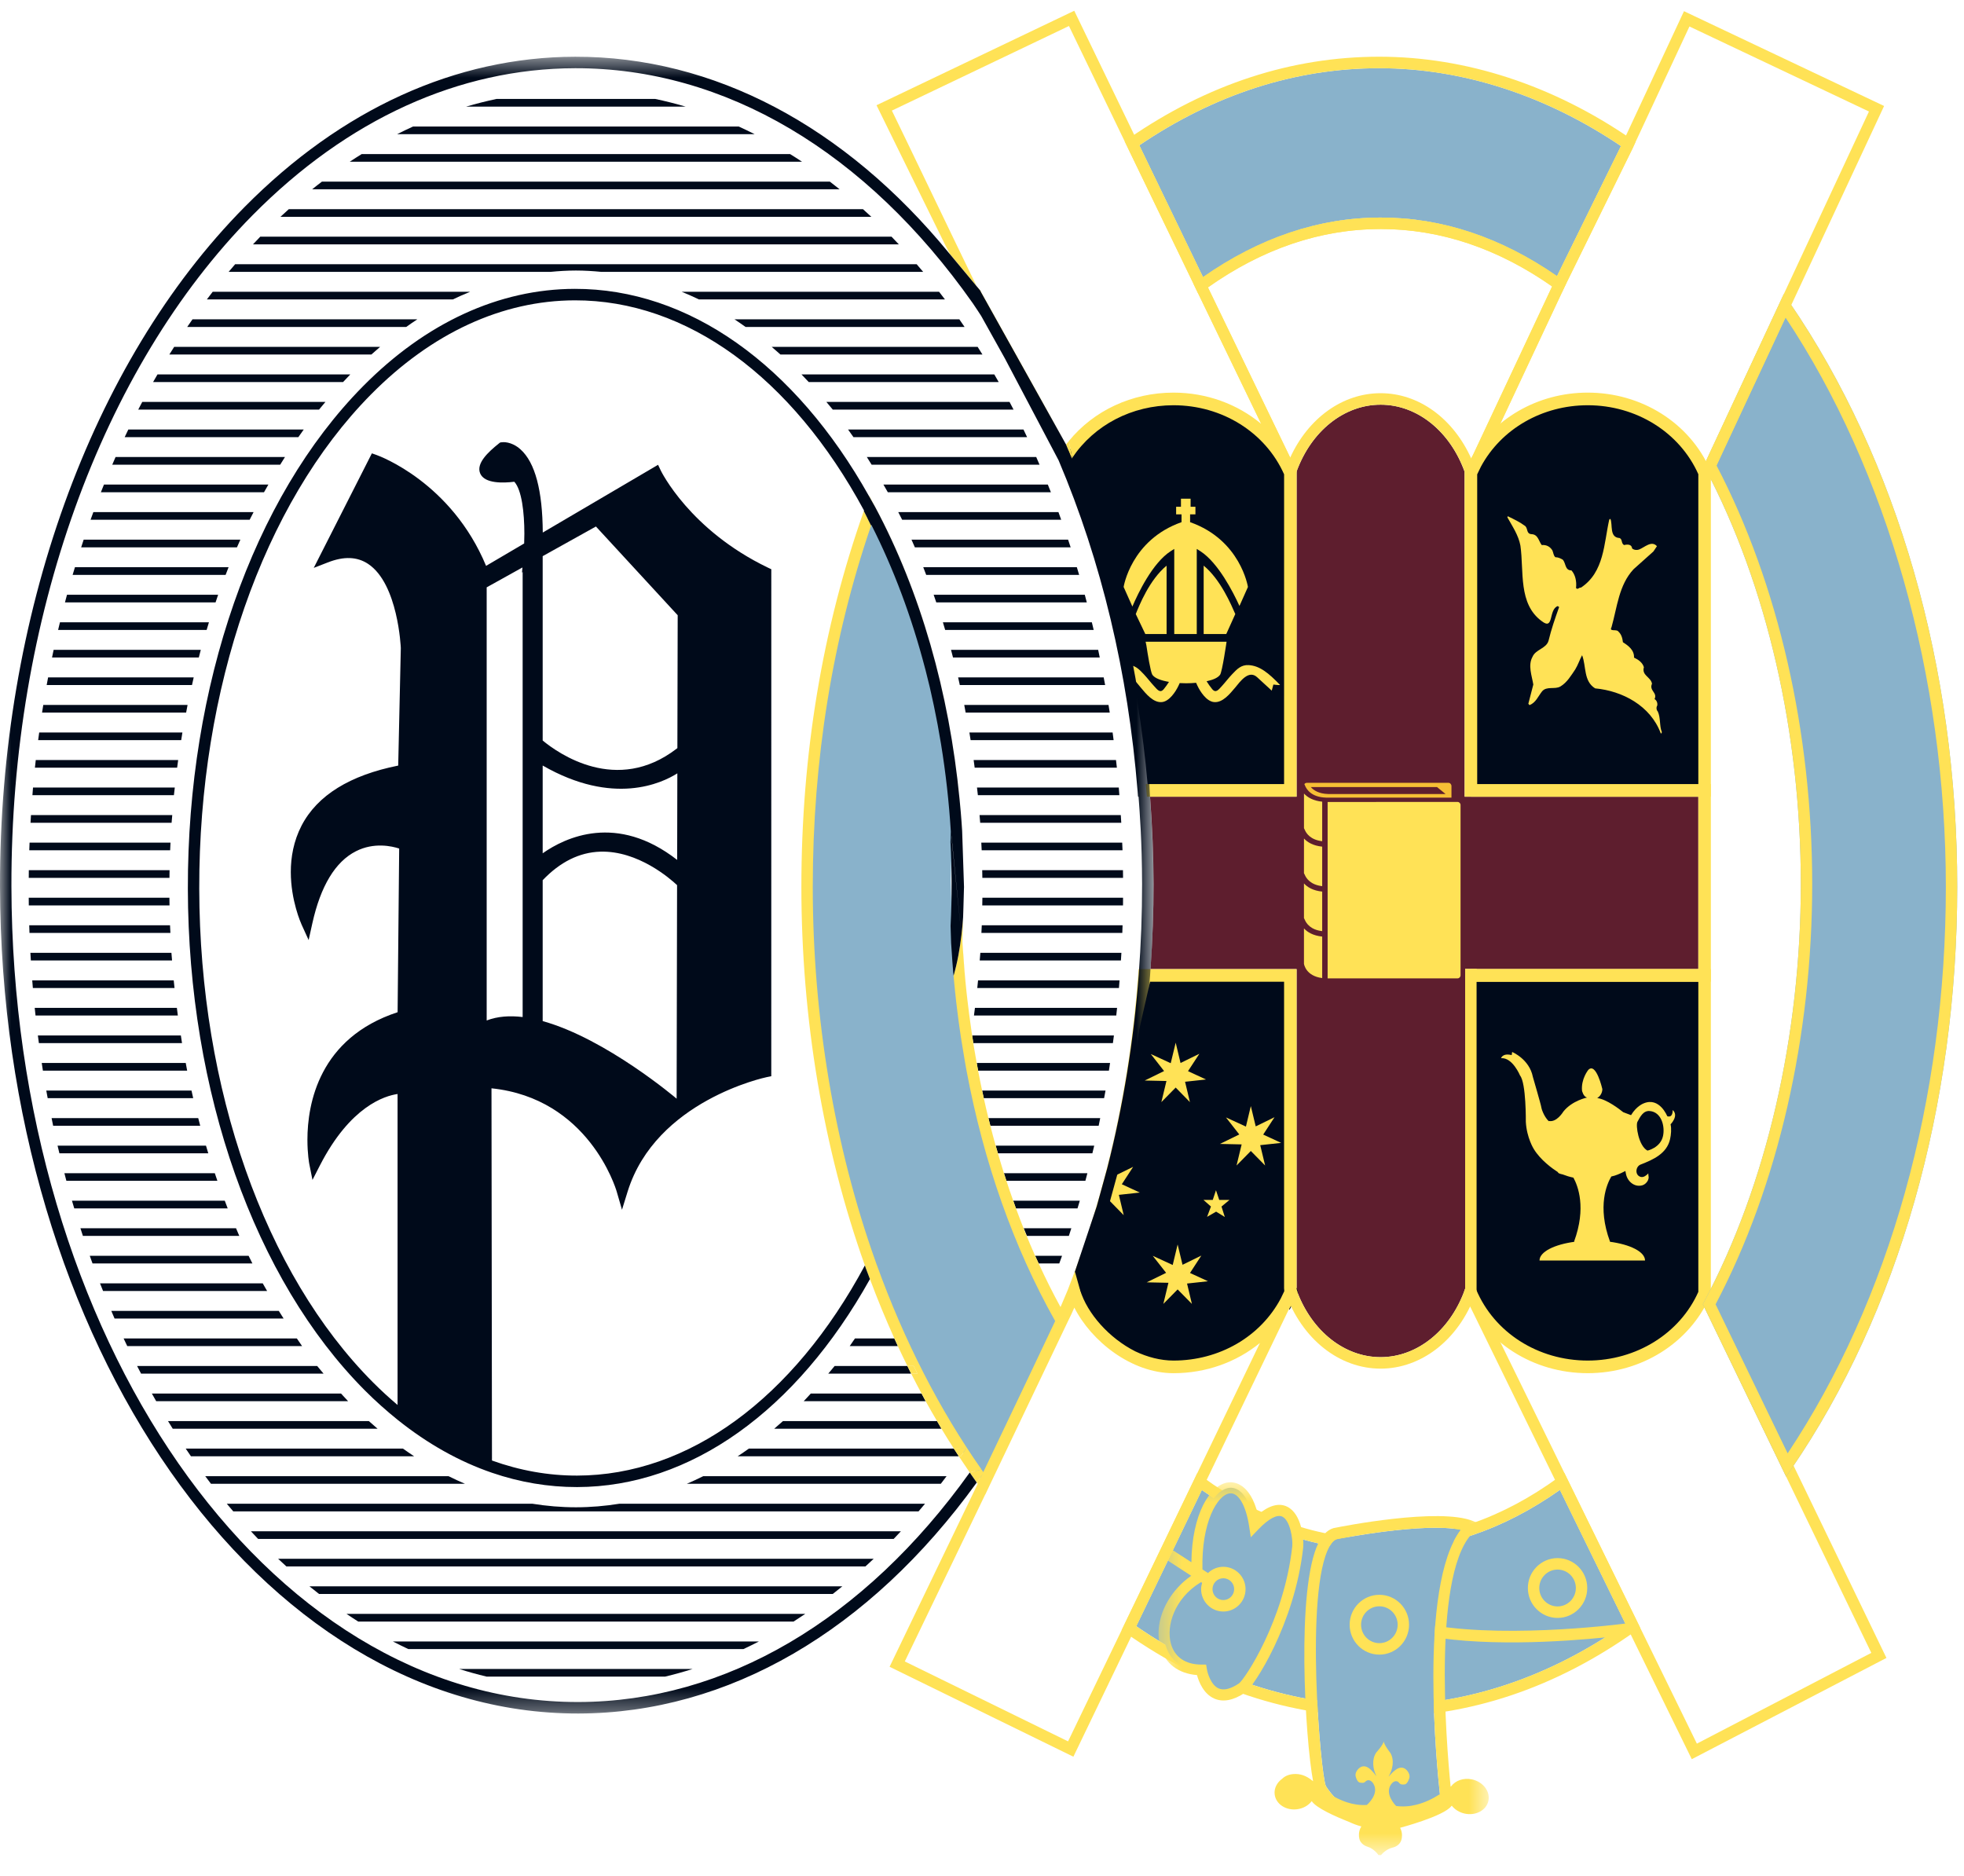 <?xml version="1.0" encoding="UTF-8"?>
<svg width="89px" height="85px" viewBox="0 0 89 85" version="1.1" xmlns="http://www.w3.org/2000/svg" xmlns:xlink="http://www.w3.org/1999/xlink">
    <title>Crests_Colour_CMYK_uncoated</title>
    <defs>
        <polygon id="path-1" points="0.435 0.589 15.398 0.589 15.398 17.445 0.435 17.445"></polygon>
        <polygon id="path-3" points="0 0.553 52.271 0.553 52.271 75.632 0 75.632"></polygon>
    </defs>
    <g id="Page-1" stroke="none" stroke-width="1" fill="none" fill-rule="evenodd">
        <g id="Home" transform="translate(-818, -3559)">
            <g id="Crests_Colour_CMYK_uncoated" transform="translate(818, 3559)">
                <path d="M70.69,67.516 C70.915,67.976 73.482,73.219 73.663,73.589 C70.168,76.035 66.414,77.283 62.503,77.283 C58.647,77.283 54.944,76.07 51.489,73.692 C51.668,73.319 54.238,67.987 54.461,67.521 C57.016,69.324 59.741,70.257 62.571,70.257 C65.405,70.257 68.132,69.321 70.69,67.516" id="Fill-1" fill="#89B2CB"></path>
                <path d="M58.473,58.446 C58.468,58.431 58.473,58.396 58.473,58.396 L58.473,44.203 L51.861,44.203 C51.479,49.323 50.378,54.134 48.703,58.418 C48.685,58.468 48.665,58.517 48.649,58.566 L48.682,58.482 C49.147,60.136 51.144,61.941 53.179,61.941 C55.42,61.941 57.358,60.73 58.293,58.968 L58.47,58.601 C58.478,58.582 58.489,58.562 58.496,58.544 L58.473,58.446" id="Fill-2" fill="#000A1A"></path>
                <path d="M58.515,21.516 C57.647,19.567 55.573,18.194 53.149,18.194 C51.136,18.194 49.367,19.142 48.328,20.579 L48.436,20.834 L48.484,20.947 C50.363,25.42 51.56,30.42 52.011,35.608 L52.026,35.932 L58.524,35.932 L58.524,21.591 C58.524,21.591 58.524,21.542 58.515,21.516" id="Fill-3" fill="#000A1A"></path>
                <path d="M66.655,36.103 L66.371,36.103 L66.368,21.374 C65.699,19.528 64.212,18.339 62.563,18.339 C60.914,18.339 59.428,19.525 58.757,21.364 L58.757,21.425 L58.756,21.476 L58.756,36.103 L52.115,36.103 C52.218,37.471 52.271,38.769 52.274,40.056 C52.277,41.313 52.227,42.61 52.136,43.917 L58.756,43.917 L58.756,58.396 L58.747,58.376 L58.772,58.473 L58.801,58.559 C58.801,58.559 58.799,58.566 58.797,58.57 C59.484,60.354 60.947,61.501 62.563,61.501 C64.197,61.501 65.689,60.32 66.361,58.494 C66.361,58.494 66.38,58.438 66.394,58.397 C66.394,58.307 66.394,43.907 66.394,43.907 L66.911,43.907 L66.911,43.917 L76.961,43.917 L76.961,36.103 C76.423,36.103 66.655,36.103 66.655,36.103" id="Fill-4" fill="#5E1E2E"></path>
                <path d="M72.738,74.201 C69.507,76.241 66.071,77.283 62.503,77.283 C58.647,77.283 54.944,76.07 51.489,73.692 C51.668,73.319 54.238,67.987 54.461,67.521 C57.016,69.324 59.741,70.257 62.571,70.257 C65.405,70.257 68.132,69.321 70.69,67.516 C70.912,67.97 73.424,73.102 73.655,73.572 C73.154,73.637 67.737,74.309 64.266,73.525 L64.153,74.035 C66.967,74.668 70.895,74.388 72.738,74.201 Z M70.891,66.75 L70.644,66.932 C68.104,68.792 65.387,69.736 62.571,69.736 C59.757,69.736 57.045,68.795 54.506,66.937 L54.256,66.755 L50.828,73.87 L51.01,73.998 C54.604,76.523 58.47,77.803 62.503,77.803 C66.591,77.803 70.508,76.487 74.145,73.892 L74.325,73.763 L70.891,66.75 Z M70.582,71.127 C71.039,71.127 71.411,71.5 71.411,71.962 C71.411,72.422 71.039,72.797 70.582,72.797 C70.126,72.797 69.753,72.422 69.753,71.962 C69.753,71.5 70.126,71.127 70.582,71.127 Z M70.582,73.318 C71.324,73.318 71.927,72.71 71.927,71.962 C71.927,71.214 71.324,70.607 70.582,70.607 C69.841,70.607 69.236,71.214 69.236,71.962 C69.236,72.71 69.841,73.318 70.582,73.318 L70.582,73.318 Z" id="Fill-5" fill="#FFE256"></path>
                <path d="M58.265,58.506 C58.27,58.463 58.275,58.42 58.275,58.42 L58.239,58.497 C58.239,58.497 58.261,58.505 58.262,58.507 C58.257,58.508 58.221,58.518 58.221,58.518 L58.437,59.361 L58.829,58.552 L58.756,58.361 C58.756,58.361 58.337,58.484 58.265,58.506 L58.265,58.506 Z" id="Fill-6" fill="#000A1A"></path>
                <path d="M77.214,59.203 C77.215,59.203 80.745,66.511 80.745,66.511 C80.745,66.511 84.164,73.588 84.799,74.902 C84.387,75.116 77.325,78.791 76.895,79.014 C76.681,78.577 74.229,73.565 74.229,73.565 C74.229,73.565 69.166,63.227 67.962,60.767 C69.032,61.671 70.436,62.201 71.951,62.201 C74.185,62.201 76.186,61.034 77.214,59.203 Z M76.991,58.527 C76.145,60.443 74.166,61.681 71.951,61.681 C69.689,61.681 67.693,60.41 66.867,58.443 C66.867,58.443 66.804,58.47 66.774,58.483 C66.635,58.436 66.41,58.361 66.41,58.361 L66.339,58.552 L66.372,58.698 L76.664,79.719 L85.485,75.131 L77.218,58.017 L76.991,58.527 L76.991,58.527 Z" id="Fill-7" fill="#FFE256"></path>
                <polyline id="Fill-8" fill="#000A1A" points="66.912 21.479 66.394 21.479 66.394 35.817 66.915 35.817 66.915 21.479 66.912 21.479"></polyline>
                <polyline id="Fill-9" fill="#000A1A" points="58.731 21.476 58.214 21.476 58.214 35.817 58.733 35.817 58.733 21.476 58.731 21.476"></polyline>
                <polyline id="Fill-10" fill="#000A1A" points="58.731 44.203 58.214 44.203 58.214 58.396 58.733 58.396 58.733 44.203 58.731 44.203"></polyline>
                <path d="M66.631,58.544 C67.464,60.534 69.533,61.94 71.951,61.94 C74.331,61.94 76.369,60.574 77.228,58.633 C77.24,58.602 77.245,58.542 77.245,58.542 L77.245,44.203 L66.655,44.203" id="Fill-11" fill="#000A1A"></path>
                <path d="M77.245,43.917 L66.655,43.917 L66.655,44.489 C66.655,44.489 76.423,44.489 76.961,44.489 C76.961,45.038 76.961,58.542 76.961,58.542 C76.126,60.423 74.157,61.655 71.951,61.655 C69.698,61.655 67.713,60.39 66.892,58.433 L66.368,58.656 C67.279,60.825 69.47,62.227 71.951,62.227 C74.381,62.227 76.553,60.862 77.488,58.75 C77.489,58.745 77.528,58.564 77.528,58.564 L77.529,43.917 L77.245,43.917" id="Fill-12" fill="#FFE256"></path>
                <path d="M66.62,20.909 L66.619,20.909 L66.417,21.324 L66.886,21.548 L67.084,21.137 L66.625,20.898 C66.625,20.898 66.62,20.908 66.62,20.909" id="Fill-13" fill="#000A1A"></path>
                <polyline id="Fill-14" fill="#000A1A" points="58.06 58.854 58.52 59.092 58.703 58.715 58.707 58.705 58.239 58.487 58.06 58.854"></polyline>
                <path d="M66.394,43.907 C66.394,43.907 66.394,58.307 66.394,58.397 C66.38,58.438 66.361,58.494 66.361,58.494 C65.689,60.32 64.197,61.501 62.563,61.501 C60.91,61.501 59.412,60.3 58.747,58.441 C58.747,58.441 58.734,58.406 58.733,58.401 C58.733,58.4 58.733,44.203 58.733,44.203 L58.216,44.203 L58.216,58.396 L58.214,58.493 L58.25,58.589 C59.001,60.685 60.69,62.021 62.563,62.021 C64.416,62.021 66.097,60.707 66.845,58.673 C66.847,58.67 66.912,58.488 66.912,58.488 L66.912,43.907 L66.394,43.907" id="Fill-15" fill="#FFE256"></path>
                <path d="M77.245,35.531 L66.655,35.531 L66.655,36.103 C66.655,36.103 76.423,36.103 76.961,36.103 C76.961,36.618 76.961,43.402 76.961,43.917 C76.423,43.917 66.655,43.917 66.655,43.917 L66.655,44.489 L77.529,44.489 L77.529,35.531 L77.245,35.531" id="Fill-16" fill="#FFE256"></path>
                <path d="M66.673,20.783 C65.854,18.961 64.294,17.818 62.563,17.818 C60.837,17.818 59.283,18.95 58.466,20.737 C58.053,19.882 54.922,13.404 54.74,13.028 C57.213,11.28 59.845,10.379 62.571,10.379 C65.271,10.379 67.879,11.265 70.334,12.984 C70.165,13.344 67,20.086 66.673,20.783 Z M70.816,12.673 C68.221,10.806 65.447,9.859 62.571,9.859 C59.667,9.859 56.87,10.822 54.254,12.72 L54.078,12.848 L58.512,22.019 L58.731,21.432 C59.389,19.553 60.894,18.339 62.563,18.339 C64.229,18.339 65.731,19.551 66.391,21.427 C66.392,21.435 66.401,21.483 66.401,21.483 L66.555,22.219 L66.955,21.402 C66.955,21.4 70.986,12.812 70.986,12.812 L70.816,12.673 L70.816,12.673 Z" id="Fill-17" fill="#FFE256"></path>
                <path d="M62.503,3.091 C66.26,3.091 70.042,4.314 73.457,6.62 C73.068,7.409 70.929,11.763 70.559,12.514 C68.036,10.764 65.353,9.859 62.571,9.859 C59.761,9.859 57.055,10.781 54.513,12.559 C54.291,12.098 51.809,6.96 51.627,6.586 C55.043,4.271 58.701,3.091 62.503,3.091" id="Fill-18" fill="#89B2CB"></path>
                <path d="M62.503,3.091 C66.26,3.091 70.042,4.314 73.457,6.62 C73.068,7.409 70.929,11.763 70.559,12.514 C68.036,10.764 65.353,9.859 62.571,9.859 C59.761,9.859 57.055,10.781 54.513,12.559 C54.291,12.098 51.809,6.96 51.627,6.586 C55.043,4.271 58.701,3.091 62.503,3.091 Z M51.148,6.277 L50.964,6.404 L54.308,13.323 L54.557,13.143 C57.081,11.309 59.778,10.379 62.571,10.379 C65.336,10.379 68.008,11.294 70.517,13.097 L70.764,13.276 L70.964,12.865 L73.99,6.708 C73.994,6.701 74.115,6.433 74.115,6.433 L73.935,6.31 C70.387,3.864 66.432,2.57 62.503,2.57 C58.526,2.57 54.706,3.817 51.148,6.277 L51.148,6.277 Z" id="Fill-19" fill="#FFE256"></path>
                <path d="M66.619,20.909 L66.619,20.909 L66.509,21.134 L66.421,21.322 L66.886,21.548 L67.084,21.137 L66.624,20.899 C66.624,20.899 66.62,20.908 66.619,20.909" id="Fill-20" fill="#000A1A"></path>
                <path d="M80.644,13.737 L77.329,20.848 C77.323,20.86 77.219,21.118 77.219,21.118 L77.275,21.226 C80.068,26.518 81.605,33.206 81.605,40.058 C81.605,46.956 80.051,53.678 77.228,58.983 L77.166,59.101 L80.94,66.912 L81.19,66.545 C86.029,59.468 88.693,50.107 88.693,40.187 C88.693,30.262 85.993,20.856 81.09,13.7 L80.836,13.327 L80.644,13.737" id="Fill-21" fill="#89B2CB"></path>
                <path d="M80.911,14.391 C85.525,21.322 88.178,30.684 88.178,40.187 C88.178,49.828 85.626,58.915 81.008,65.86 C80.651,65.124 77.844,59.315 77.743,59.106 C80.566,53.746 82.121,46.989 82.121,40.058 C82.121,33.17 80.581,26.444 77.786,21.094 C77.793,21.08 77.802,21.058 77.802,21.058 C77.798,21.067 80.199,15.915 80.911,14.391 Z M80.644,13.737 L77.329,20.848 C77.323,20.86 77.219,21.118 77.219,21.118 L77.275,21.226 C80.068,26.518 81.605,33.206 81.605,40.058 C81.605,46.956 80.051,53.678 77.228,58.983 L77.166,59.101 L80.94,66.912 L81.19,66.545 C86.029,59.468 88.693,50.107 88.693,40.187 C88.693,30.262 85.993,20.856 81.09,13.7 L80.836,13.327 L80.644,13.737 L80.644,13.737 Z" id="Fill-22" fill="#FFE256"></path>
                <path d="M70.895,13.008 C70.899,12.999 70.964,12.865 70.964,12.865 L73.99,6.708 C73.994,6.701 74.024,6.632 74.024,6.632 C74.024,6.632 76.06,2.267 76.558,1.2 C76.989,1.404 84.262,4.85 84.693,5.053 C84.485,5.499 80.679,13.659 80.679,13.659 C80.679,13.662 80.643,13.74 80.643,13.74 L77.329,20.848 C77.326,20.856 77.304,20.908 77.287,20.952 C76.277,19.037 74.236,17.818 71.95,17.818 C70.436,17.818 69.028,18.357 67.952,19.277 C69.063,16.909 70.895,13.008 70.895,13.008 Z M76.201,0.742 L73.556,6.414 C73.554,6.417 73.523,6.485 73.523,6.485 C73.527,6.478 70.5,12.635 70.5,12.635 C70.499,12.637 70.435,12.772 70.435,12.772 C70.427,12.785 66.488,21.177 66.488,21.177 L66.955,21.4 L66.976,21.356 L67.079,21.146 C68.012,19.415 69.879,18.339 71.95,18.339 C74.174,18.339 76.155,19.582 77,21.506 L76.987,21.735 L77.484,21.834 L77.802,21.058 C77.796,21.068 81.112,13.959 81.112,13.959 C81.112,13.957 81.147,13.878 81.147,13.878 L85.379,4.803 L76.311,0.507 L76.201,0.742 L76.201,0.742 Z" id="Fill-23" fill="#FFE256"></path>
                <path d="M77.236,21.401 C76.381,19.453 74.338,18.079 71.95,18.079 C69.722,18.079 67.792,19.277 66.852,21.023 L66.653,21.435 L66.653,21.479 L66.655,21.479 L66.655,35.817 L77.245,35.817 L77.245,21.476 C77.245,21.476 77.245,21.427 77.236,21.401" id="Fill-24" fill="#000A1A"></path>
                <path d="M67.108,21.148 C68.031,19.435 69.889,18.364 71.95,18.364 C74.152,18.364 76.115,19.591 76.961,21.489 C76.961,21.514 76.961,34.982 76.961,35.531 C76.438,35.531 67.464,35.531 66.94,35.531 C66.94,34.982 66.94,21.53 66.94,21.495 C66.984,21.405 67.108,21.148 67.108,21.148 Z M66.602,20.886 C66.596,20.898 66.368,21.368 66.368,21.368 L66.371,36.103 L77.529,36.103 L77.529,21.476 L77.494,21.262 L77.495,21.285 C76.565,19.164 74.388,17.792 71.95,17.792 C69.68,17.792 67.632,18.978 66.602,20.886 L66.602,20.886 Z" id="Fill-25" fill="#FFE256"></path>
                <path d="M75.259,33.232 C74.791,31.977 73.522,31.31 72.285,31.194 C71.752,30.867 71.888,30.192 71.694,29.691 C71.586,29.888 71.507,30.135 71.382,30.337 C71.198,30.606 71.016,30.925 70.714,31.106 C70.462,31.259 70.088,31.077 69.878,31.332 C69.7,31.557 69.598,31.84 69.311,31.954 L69.258,31.891 L69.483,31.02 C69.418,30.62 69.23,30.149 69.447,29.764 C69.59,29.423 70.073,29.394 70.174,29.031 C70.303,28.502 70.462,28.044 70.642,27.537 L70.656,27.515 L70.592,27.465 C70.16,27.617 70.433,28.589 69.864,28.147 C68.792,27.363 69.064,25.89 68.899,24.728 C68.813,24.257 68.539,23.858 68.309,23.445 L68.323,23.393 C68.612,23.532 68.87,23.655 69.123,23.843 C69.244,23.974 69.166,24.184 69.396,24.206 C69.7,24.214 69.72,24.51 69.864,24.7 C70.088,24.679 70.246,24.78 70.346,24.939 C70.397,25.048 70.391,25.171 70.483,25.251 C70.612,25.251 70.714,25.303 70.815,25.36 C70.965,25.512 70.908,25.853 71.21,25.847 C71.382,26.035 71.455,26.339 71.419,26.644 C71.492,26.746 71.556,26.609 71.642,26.629 C72.702,25.925 72.679,24.628 72.924,23.547 L72.976,23.51 C73.091,23.778 72.918,24.358 73.393,24.381 C73.53,24.44 73.457,24.621 73.595,24.7 C73.746,24.664 73.94,24.656 73.961,24.852 C74.041,24.925 74.171,24.939 74.271,24.904 C74.522,24.809 74.839,24.475 75.085,24.751 L74.926,24.99 L74.026,25.795 C73.356,26.514 73.285,27.515 73.027,28.422 C72.904,28.646 73.256,28.494 73.336,28.617 C73.479,28.748 73.522,28.923 73.544,29.104 C73.789,29.258 74.062,29.459 74.047,29.8 C74.236,29.888 74.43,30.018 74.494,30.235 C74.386,30.613 74.805,30.671 74.862,30.983 C74.719,31.302 75.122,31.383 74.977,31.679 C75.078,31.738 75.122,31.868 75.098,31.977 C75.05,32.043 75.056,32.174 75.122,32.238 C75.259,32.521 75.193,32.906 75.308,33.174 C75.295,33.196 75.301,33.254 75.259,33.232" id="Fill-26" fill="#FFE256"></path>
                <path d="M50.277,54.409 L50.922,55.067 L50.702,54.146 L51.652,54.042 L50.836,53.665 L51.349,52.877 L50.497,53.294 L50.428,53.003 C50.278,53.589 50.121,54.169 49.951,54.74 L50.277,54.409" id="Fill-27" fill="#FFE256"></path>
                <polyline id="Fill-28" fill="#FFE256" points="52.628 49.943 53.277 49.284 53.922 49.943 53.702 49.021 54.651 48.918 53.836 48.54 54.35 47.753 53.497 48.17 53.277 47.25 53.052 48.18 52.149 47.764 52.751 48.535 51.874 48.965 52.858 48.987 52.628 49.943"></polyline>
                <polyline id="Fill-29" fill="#FFE256" points="58.057 51.791 57.243 51.414 57.756 50.627 56.904 51.043 56.682 50.123 56.46 51.052 55.555 50.637 56.159 51.409 55.282 51.838 56.266 51.86 56.035 52.816 56.682 52.158 57.33 52.816 57.108 51.894 58.057 51.791"></polyline>
                <polyline id="Fill-30" fill="#FFE256" points="53.926 57.686 54.439 56.898 53.587 57.315 53.365 56.394 53.142 57.324 52.237 56.908 52.843 57.68 51.965 58.11 52.948 58.131 52.718 59.088 53.365 58.431 54.012 59.088 53.792 58.165 54.74 58.061 53.926 57.686"></polyline>
                <polyline id="Fill-31" fill="#FFE256" points="55.25 54.375 55.103 53.937 54.957 54.375 54.535 54.375 54.875 54.675 54.699 55.143 55.109 54.907 55.503 55.149 55.353 54.676 55.716 54.375 55.25 54.375"></polyline>
                <path d="M61.916,82.291 C60.683,82.003 60.086,80.94 60.08,80.93 C59.841,80.387 59.113,72.073 60.253,70.071 C60.37,69.866 60.496,69.754 60.624,69.74 C60.687,69.728 64.528,68.972 66.198,69.326 C65.221,70.607 64.954,73.385 64.954,75.981 C64.954,78.454 65.187,80.735 65.256,81.362 C64.023,82.201 62.899,82.519 61.916,82.291" id="Fill-32" fill="#89B2CB"></path>
                <path d="M61.678,73.626 C61.678,73.165 62.049,72.791 62.507,72.791 C62.963,72.791 63.336,73.165 63.336,73.626 C63.336,74.086 62.963,74.461 62.507,74.461 C62.049,74.461 61.678,74.086 61.678,73.626 Z M61.16,73.626 C61.16,74.373 61.764,74.981 62.507,74.981 C63.249,74.981 63.852,74.373 63.852,73.626 C63.852,72.878 63.249,72.27 62.507,72.27 C61.764,72.27 61.16,72.878 61.16,73.626 L61.16,73.626 Z" id="Fill-33" fill="#FFE256"></path>
                <path d="M56.852,69.123 L56.852,69.123 C58.582,67.326 58.861,69.619 58.807,70.111 C58.432,73.482 56.622,76.269 56.287,76.493 C54.746,77.527 54.445,75.684 54.445,75.684 C52.189,75.684 52.245,72.747 54.258,71.506 C53.993,67.506 56.364,65.933 56.852,69.123" id="Fill-34" fill="#89B2CB"></path>
                <line x1="52.936" y1="70.422" x2="54.713" y2="71.574" id="Fill-35" fill="#FFFFFE"></line>
                <g id="Group-39" transform="translate(52.065, 66.58)">
                    <mask id="mask-2" fill="white">
                        <use xlink:href="#path-1"></use>
                    </mask>
                    <g id="Clip-37"></g>
                    <path d="M2.88,5.434 C2.88,5.162 3.101,4.94 3.37,4.94 C3.642,4.94 3.862,5.162 3.862,5.434 C3.862,5.706 3.642,5.928 3.37,5.928 C3.101,5.928 2.88,5.706 2.88,5.434 Z M6.494,3.503 C6.119,6.872 4.339,9.515 4.082,9.705 C3.705,9.957 3.394,10.035 3.161,9.933 C2.816,9.784 2.657,9.254 2.626,9.062 L2.591,8.853 L2.38,8.852 C1.659,8.852 1.166,8.518 0.997,7.909 C0.771,7.102 1.158,5.858 2.322,5.14 L2.362,5.117 L2.41,5.148 C2.384,5.24 2.364,5.334 2.364,5.434 C2.364,5.994 2.816,6.448 3.37,6.448 C3.926,6.448 4.378,5.994 4.378,5.434 C4.378,4.875 3.926,4.421 3.37,4.421 C3.101,4.421 2.858,4.529 2.677,4.703 L2.425,4.54 C2.372,2.412 3.101,1.155 3.667,1.093 C4.052,1.05 4.395,1.635 4.54,2.582 L4.617,3.081 L4.965,2.718 C5.428,2.239 5.809,2.036 6.043,2.147 C6.399,2.318 6.531,3.172 6.494,3.503 Z M6.256,1.693 C5.883,1.515 5.441,1.639 4.94,2.057 C4.591,0.62 3.849,0.567 3.612,0.594 C2.751,0.689 1.948,2.049 1.924,4.215 L1.011,3.623 L0.732,4.06 L1.916,4.828 C1.009,5.458 0.435,6.475 0.435,7.435 C0.435,7.643 0.461,7.848 0.517,8.045 C0.732,8.813 1.338,9.261 2.177,9.328 C2.257,9.62 2.47,10.178 2.961,10.393 C3.36,10.568 3.831,10.477 4.36,10.122 C4.751,9.859 6.605,7.018 6.989,3.559 C7.031,3.19 6.931,2.014 6.256,1.693 L6.256,1.693 Z" id="Fill-36" fill="#FFE256" mask="url(#mask-2)"></path>
                    <path d="M8.188,3.491 C8.305,3.286 8.431,3.174 8.559,3.16 C8.622,3.147 12.463,2.392 14.133,2.746 C13.156,4.026 12.889,6.805 12.889,9.401 C12.889,11.809 13.109,14.03 13.186,14.724 C12.85,14.94 12.489,15.112 12.102,15.207 C11.809,15.28 11.5,15.301 11.201,15.26 C11.201,15.26 10.653,14.726 10.974,14.277 C11.043,14.18 11.165,14.092 11.281,14.159 C11.329,14.189 11.357,14.254 11.416,14.274 C11.465,14.291 11.559,14.291 11.61,14.277 C11.709,14.25 11.809,14.026 11.809,13.929 C11.815,13.779 11.686,13.595 11.547,13.543 C11.273,13.441 11.02,13.759 10.856,13.933 C11.044,13.621 11.133,13.192 10.944,12.86 C10.944,12.86 10.635,12.469 10.641,12.323 L10.64,12.323 C10.635,12.469 10.301,12.837 10.301,12.837 C10.087,13.153 10.147,13.588 10.31,13.914 C10.161,13.729 9.931,13.393 9.651,13.475 C9.509,13.517 9.366,13.693 9.361,13.842 C9.356,13.941 9.424,14.116 9.506,14.176 C9.551,14.209 9.64,14.212 9.693,14.211 C9.786,14.207 9.796,14.147 9.872,14.109 C9.99,14.05 10.111,14.147 10.171,14.249 C10.459,14.72 9.875,15.213 9.875,15.213 C9.572,15.232 9.268,15.19 8.981,15.096 C8.772,15.028 8.572,14.937 8.38,14.831 C8.138,14.568 8.018,14.354 8.015,14.35 C7.776,13.806 7.048,5.493 8.188,3.491 Z M14.64,14.055 C14.255,13.972 13.885,14.109 13.692,14.371 C13.686,14.375 13.678,14.381 13.671,14.385 C13.466,12.321 12.829,4.457 14.77,2.792 L15.092,2.515 L14.7,2.353 C13.16,1.714 8.67,2.607 8.48,2.646 C8.171,2.679 7.895,2.915 7.682,3.341 C6.664,5.385 7.078,12.218 7.438,14.136 C7.216,13.958 6.983,13.816 6.654,13.81 C6.399,13.807 6.185,13.882 6.04,14.024 C5.801,14.196 5.662,14.462 5.698,14.74 C5.753,15.175 6.208,15.474 6.716,15.408 C6.996,15.372 7.231,15.231 7.377,15.04 C7.579,15.354 8.467,15.744 9.065,15.979 C9.234,16.06 9.42,16.131 9.619,16.185 C9.621,16.185 9.625,16.187 9.625,16.187 C9.473,16.424 9.524,16.681 9.524,16.681 C9.559,17.022 9.907,17.106 9.907,17.106 C10.215,17.203 10.399,17.482 10.399,17.482 L10.518,17.486 C10.518,17.486 10.722,17.221 11.036,17.147 C11.036,17.147 11.388,17.088 11.451,16.749 C11.451,16.749 11.518,16.498 11.382,16.248 C11.382,16.248 13.363,15.726 13.705,15.263 C13.705,15.263 13.713,15.256 13.724,15.247 C13.859,15.42 14.065,15.552 14.311,15.605 C14.812,15.714 15.293,15.453 15.383,15.026 C15.474,14.598 15.14,14.163 14.64,14.055 L14.64,14.055 Z" id="Fill-38" fill="#FFE256" mask="url(#mask-2)"></path>
                </g>
                <path d="M75.36,51.482 C75.244,52.014 74.657,52.141 74.657,52.141 C74.248,51.923 74.118,50.992 74.201,50.838 C74.327,50.605 74.464,50.327 74.753,50.347 C75.29,50.387 75.457,51.041 75.36,51.482 Z M75.798,50.302 C75.798,50.302 75.823,50.67 75.553,50.582 C75.553,50.582 75.205,49.702 74.49,49.998 C74.49,49.998 74.165,50.11 73.912,50.534 C73.912,50.534 73.751,50.472 73.557,50.4 C73.397,50.271 72.81,49.813 72.378,49.76 C72.378,49.76 72.611,49.635 72.611,49.351 C72.611,49.351 72.329,48.113 71.973,48.485 C71.973,48.485 71.642,48.892 71.69,49.425 C71.69,49.425 71.752,49.71 71.924,49.735 C71.924,49.735 71.244,49.869 70.844,50.373 C70.844,50.373 70.544,50.877 70.186,50.797 C70.186,50.797 70.186,50.803 70.187,50.815 C69.945,50.577 69.844,50.211 69.844,50.171 C69.844,50.11 69.463,48.801 69.463,48.801 C69.305,47.994 68.524,47.671 68.524,47.671 L68.503,47.813 C68.083,47.71 68.023,47.953 68.023,47.953 C68.542,47.912 68.883,48.74 68.883,48.74 C69.162,49.082 69.144,50.836 69.144,50.836 C69.183,51.562 69.504,52.067 69.504,52.067 C69.808,52.572 70.354,52.96 70.6,53.118 C70.604,53.134 70.608,53.142 70.609,53.145 C70.654,53.191 70.815,53.221 70.815,53.221 C70.973,53.283 71.133,53.331 71.3,53.366 C71.504,53.737 71.896,54.732 71.328,56.269 L71.377,56.269 C70.439,56.391 69.764,56.726 69.764,57.122 L74.546,57.122 C74.546,56.726 73.873,56.391 72.934,56.269 L72.96,56.269 C72.362,54.653 72.826,53.635 73.018,53.314 C73.068,53.302 73.119,53.288 73.17,53.275 C73.17,53.275 73.385,53.21 73.656,53.064 C73.665,53.137 73.689,53.224 73.693,53.245 C73.78,53.569 74.093,53.815 74.437,53.709 C74.539,53.676 74.63,53.586 74.676,53.492 C74.698,53.447 74.707,53.404 74.711,53.355 C74.711,53.327 74.685,53.185 74.697,53.172 C74.614,53.259 74.484,53.366 74.356,53.334 C74.077,53.264 74.107,52.865 74.347,52.772 C74.91,52.553 75.534,52.279 75.68,51.623 C75.725,51.423 75.75,51.15 75.703,50.95 C75.703,50.95 76.093,50.557 75.798,50.302 L75.798,50.302 Z" id="Fill-40" fill="#FFE256"></path>
                <path d="M54.545,25.633 C54.545,26.001 54.545,28.488 54.545,28.732 L55.569,28.732 L55.978,27.826 C55.794,27.408 55.312,26.259 54.545,25.633" id="Fill-41" fill="#FFE256"></path>
                <path d="M54.232,24.875 L54.401,24.982 C55.209,25.506 55.889,26.849 56.167,27.46 L56.551,26.599 C56.551,26.599 56.224,24.47 53.93,23.662 L53.93,23.308 L54.172,23.308 L54.172,22.965 L53.953,22.965 L53.953,22.598 L53.516,22.598 L53.516,22.965 L53.297,22.965 L53.297,23.308 L53.542,23.308 L53.542,23.662 C51.247,24.47 50.918,26.599 50.918,26.599 L51.315,27.486 C51.57,26.886 52.227,25.512 53.044,24.982 L53.212,24.875 L53.212,28.732 L54.232,28.732 L54.232,24.875" id="Fill-42" fill="#FFE256"></path>
                <path d="M51.052,30.588 C51.305,30.652 51.538,30.969 51.698,31.162 C51.929,31.437 52.265,31.859 52.66,31.815 C52.992,31.777 53.275,31.349 53.407,31.069 C53.412,31.059 53.433,31.016 53.459,30.955 C53.556,30.96 53.655,30.963 53.754,30.963 C53.905,30.963 54.056,30.955 54.202,30.942 C54.232,31.01 54.254,31.057 54.26,31.069 C54.391,31.348 54.673,31.777 55.007,31.815 C55.403,31.859 55.738,31.436 55.97,31.162 C56.202,30.88 56.587,30.337 56.97,30.691 L57.63,31.297 L57.704,31.021 C57.765,31.026 57.95,31.055 58.008,31.041 C57.489,30.5 57.087,30.17 56.587,30.14 C56.238,30.121 56.055,30.324 55.833,30.556 C55.669,30.728 55.525,30.922 55.365,31.096 C55.222,31.25 55.098,31.429 54.93,31.227 C54.841,31.121 54.758,30.998 54.678,30.872 C54.963,30.81 55.186,30.716 55.276,30.591 L55.278,30.592 C55.28,30.591 55.284,30.585 55.286,30.582 C55.287,30.579 55.288,30.578 55.29,30.576 C55.39,30.42 55.583,29.08 55.583,29.08 L51.914,29.08 L51.95,29.25 C52.004,29.613 52.136,30.44 52.217,30.573 C52.219,30.578 52.221,30.58 52.223,30.586 C52.226,30.587 52.227,30.591 52.229,30.592 L52.231,30.591 C52.335,30.737 52.618,30.84 52.973,30.901 C52.899,31.016 52.821,31.129 52.738,31.228 C52.568,31.429 52.445,31.25 52.303,31.096 C52.141,30.923 51.998,30.73 51.835,30.556 C51.613,30.324 51.43,30.121 51.081,30.141 L51.052,30.588" id="Fill-43" fill="#FFE256"></path>
                <path d="M51.468,27.826 L51.901,28.732 L52.865,28.732 C52.865,28.488 52.865,26.003 52.865,25.633 C52.081,26.278 51.618,27.456 51.468,27.826" id="Fill-44" fill="#FFE256"></path>
                <path d="M59.09,43.675 C59.094,43.699 59.176,44.228 59.916,44.322 L59.916,42.441 C59.503,42.4 59.244,42.241 59.09,42.071 L59.09,43.675" id="Fill-45" fill="#FFE256"></path>
                <path d="M59.09,41.605 C59.104,41.633 59.124,41.67 59.126,41.677 C59.198,41.852 59.396,42.136 59.916,42.195 L59.916,40.403 C59.503,40.362 59.245,40.204 59.09,40.034 L59.09,41.605" id="Fill-46" fill="#FFE256"></path>
                <path d="M59.091,37.532 C59.106,37.559 59.124,37.596 59.126,37.602 C59.198,37.777 59.396,38.06 59.916,38.12 L59.916,36.329 C59.503,36.288 59.246,36.13 59.091,35.96 L59.091,37.532" id="Fill-47" fill="#FFE256"></path>
                <path d="M59.09,39.569 C59.106,39.596 59.124,39.633 59.125,39.639 C59.198,39.814 59.396,40.097 59.916,40.157 L59.916,38.366 C59.503,38.325 59.245,38.167 59.091,37.997 L59.09,39.569" id="Fill-48" fill="#FFE256"></path>
                <path d="M60.184,35.981 C59.769,35.969 59.534,35.82 59.4,35.667 L65.121,35.667 L65.506,35.981 L60.184,35.981 Z M65.636,35.474 L59.229,35.474 C59.162,35.474 59.128,35.503 59.109,35.536 C59.118,35.553 59.124,35.567 59.126,35.572 C59.203,35.777 59.43,36.125 60.091,36.145 L65.774,36.145 L65.774,35.623 C65.774,35.541 65.711,35.474 65.636,35.474 L65.636,35.474 Z" id="Fill-49" fill="#F6BF35"></path>
                <path d="M66.049,36.34 L65.95,36.34 L65.915,36.341 L60.162,36.342 L60.162,44.336 L66.049,44.336 C66.125,44.336 66.186,44.273 66.186,44.195 L66.186,36.479 C66.186,36.403 66.125,36.34 66.049,36.34" id="Fill-50" fill="#FFE256"></path>
                <path d="M48.436,19.985 C48.393,20.037 48.351,20.09 48.311,20.143 L48.556,20.79 C48.565,20.775 48.578,20.762 48.587,20.747" id="Fill-51" fill="#FFE256"></path>
                <g id="Group-55" transform="translate(39.383, 0)" fill="#FFE256">
                    <path d="M5.081,13.251 C5.081,13.251 5.068,13.223 5.04,13.168 L4.871,12.964 C4.893,13.008 4.914,13.052 4.933,13.092 L8.862,20.025 L8.863,20.024 C8.313,19.04 5.081,13.251 5.081,13.251" id="Fill-52"></path>
                    <path d="M12.593,36.103 L19.374,36.103 L19.374,21.476 L19.376,21.425 L19.376,21.366 L19.351,21.311 C19.35,21.31 19.35,21.308 19.35,21.306 L19.35,21.291 L9.298,0.488 L9.068,0.597 L0.337,4.769 L3.454,11.11 L3.672,11.524 L4.871,12.964 C4.004,11.192 1.562,6.087 1.033,5.012 C1.47,4.804 8.632,1.381 9.057,1.178 C9.264,1.605 14.791,13.046 14.791,13.046 C14.791,13.046 16.607,16.802 17.768,19.207 C16.696,18.313 15.297,17.792 13.795,17.792 C11.911,17.792 10.185,18.601 9.053,19.985 L9.205,20.747 C10.207,19.257 11.91,18.364 13.795,18.364 C16.001,18.364 17.96,19.593 18.807,21.495 C18.807,21.531 18.806,34.982 18.806,35.531 L12.537,35.531" id="Fill-54"></path>
                </g>
                <path d="M44.584,67.231 C42.608,64.411 40.959,61.187 39.682,57.646 C37.737,52.246 36.709,46.156 36.709,40.035 C36.709,34.094 37.635,28.416 39.442,23.138 C41.537,27.27 42.824,32.193 43.153,37.439 C43.152,37.439 43.083,39.902 43.083,39.902 L43.165,42.655 C43.537,49.229 45.31,55.209 48.119,60.193 C48.011,60.415 45.012,66.635 44.67,67.351 C44.638,67.307 44.584,67.231 44.584,67.231" id="Fill-56" fill="#89B2CB"></path>
                <path d="M44.473,42.277 L50.858,42.277 C50.862,42.162 50.866,42.046 50.87,41.93 L44.49,41.93 C44.486,42.046 44.478,42.162 44.473,42.277" id="Fill-57" fill="#000A1A"></path>
                <path d="M44.397,43.525 L50.795,43.525 C50.802,43.41 50.811,43.295 50.817,43.178 L44.425,43.178 C44.418,43.295 44.407,43.409 44.397,43.525" id="Fill-58" fill="#000A1A"></path>
                <path d="M37.738,18.562 L45.93,18.562 C45.87,18.445 45.809,18.33 45.748,18.214 L37.448,18.214 C37.545,18.33 37.644,18.444 37.738,18.562" id="Fill-59" fill="#000A1A"></path>
                <path d="M44.286,44.772 L50.706,44.772 C50.716,44.657 50.724,44.541 50.733,44.426 L44.321,44.426 C44.311,44.541 44.298,44.657 44.286,44.772" id="Fill-60" fill="#000A1A"></path>
                <path d="M44.516,39.781 L50.892,39.781 C50.89,39.665 50.89,39.549 50.888,39.434 L44.51,39.434 C44.512,39.549 44.516,39.665 44.516,39.781" id="Fill-61" fill="#000A1A"></path>
                <path d="M44.512,41.029 L50.89,41.029 C50.891,40.913 50.892,40.797 50.892,40.681 L44.518,40.681 C44.516,40.798 44.514,40.913 44.512,41.029" id="Fill-62" fill="#000A1A"></path>
                <path d="M33.788,14.817 L43.711,14.817 C43.631,14.7 43.551,14.584 43.472,14.469 L33.282,14.469 C33.452,14.579 33.619,14.699 33.788,14.817" id="Fill-63" fill="#000A1A"></path>
                <path d="M35.366,16.065 L44.52,16.065 C44.448,15.949 44.375,15.833 44.302,15.718 L34.97,15.718 C35.103,15.831 35.235,15.949 35.366,16.065" id="Fill-64" fill="#000A1A"></path>
                <path d="M46.534,56.007 L48.436,56.007 C48.474,55.891 48.511,55.775 48.548,55.66 L46.391,55.66 C46.437,55.776 46.485,55.89 46.534,56.007" id="Fill-65" fill="#000A1A"></path>
                <path d="M44.136,46.02 L50.584,46.02 C50.596,45.905 50.609,45.79 50.621,45.673 L44.18,45.673 C44.166,45.789 44.152,45.906 44.136,46.02" id="Fill-66" fill="#000A1A"></path>
                <path d="M44.486,38.532 L50.868,38.532 C50.864,38.416 50.858,38.3 50.853,38.185 L44.468,38.185 C44.474,38.3 44.48,38.415 44.486,38.532" id="Fill-67" fill="#000A1A"></path>
                <path d="M36.649,17.314 L45.257,17.314 C45.191,17.197 45.123,17.083 45.057,16.967 L36.32,16.967 C36.431,17.079 36.54,17.197 36.649,17.314" id="Fill-68" fill="#000A1A"></path>
                <path d="M43.494,31.044 L50.08,31.044 C50.056,30.927 50.036,30.812 50.014,30.696 L43.418,30.696 C43.446,30.811 43.469,30.928 43.494,31.044" id="Fill-69" fill="#000A1A"></path>
                <path d="M41.458,24.803 L48.517,24.803 C48.478,24.686 48.44,24.571 48.402,24.456 L41.305,24.456 C41.357,24.571 41.408,24.686 41.458,24.803" id="Fill-70" fill="#000A1A"></path>
                <path d="M44.418,37.284 L50.811,37.284 C50.803,37.169 50.797,37.052 50.789,36.937 L44.389,36.937 C44.398,37.053 44.41,37.167 44.418,37.284" id="Fill-71" fill="#000A1A"></path>
                <path d="M42.428,27.299 L49.249,27.299 C49.219,27.184 49.189,27.068 49.158,26.952 L42.309,26.952 C42.35,27.067 42.388,27.184 42.428,27.299" id="Fill-72" fill="#000A1A"></path>
                <path d="M38.675,19.81 L46.544,19.81 C46.491,19.694 46.435,19.579 46.379,19.463 L38.43,19.463 C38.513,19.577 38.594,19.695 38.675,19.81" id="Fill-73" fill="#000A1A"></path>
                <path d="M40.882,23.554 L48.089,23.554 C48.047,23.438 48.007,23.322 47.964,23.207 L40.705,23.207 C40.764,23.323 40.825,23.436 40.882,23.554" id="Fill-74" fill="#000A1A"></path>
                <path d="M39.498,21.058 L47.107,21.058 C47.057,20.942 47.007,20.825 46.957,20.71 L39.281,20.71 C39.354,20.825 39.427,20.941 39.498,21.058" id="Fill-75" fill="#000A1A"></path>
                <path d="M40.232,22.306 L47.622,22.306 C47.577,22.189 47.529,22.075 47.483,21.959 L40.033,21.959 C40.1,22.075 40.167,22.189 40.232,22.306" id="Fill-76" fill="#000A1A"></path>
                <path d="M42.831,28.547 L49.561,28.547 C49.534,28.432 49.505,28.315 49.478,28.2 L42.728,28.2 C42.764,28.315 42.796,28.432 42.831,28.547" id="Fill-77" fill="#000A1A"></path>
                <path d="M43.186,29.795 L49.836,29.795 C49.813,29.679 49.789,29.564 49.764,29.448 L43.096,29.448 C43.127,29.562 43.155,29.68 43.186,29.795" id="Fill-78" fill="#000A1A"></path>
                <path d="M43.984,33.54 L50.464,33.54 C50.449,33.424 50.434,33.309 50.419,33.193 L43.929,33.193 C43.948,33.308 43.966,33.425 43.984,33.54" id="Fill-79" fill="#000A1A"></path>
                <path d="M44.313,36.035 L50.725,36.035 C50.716,35.92 50.707,35.804 50.698,35.688 L44.273,35.688 C44.286,35.805 44.302,35.919 44.313,36.035" id="Fill-80" fill="#000A1A"></path>
                <path d="M44.168,34.788 L50.612,34.788 C50.6,34.671 50.586,34.557 50.572,34.441 L44.121,34.441 C44.136,34.556 44.153,34.671 44.168,34.788" id="Fill-81" fill="#000A1A"></path>
                <path d="M43.759,32.291 L50.289,32.291 C50.27,32.175 50.251,32.06 50.233,31.944 L43.695,31.944 C43.719,32.059 43.737,32.176 43.759,32.291" id="Fill-82" fill="#000A1A"></path>
                <path d="M42.636,33.675 C42.59,33.4 42.542,33.125 42.492,32.852 C42.542,33.125 42.59,33.399 42.636,33.675" id="Fill-83" fill="#000A1A"></path>
                <path d="M44.118,47.356 C44.123,47.387 44.129,47.417 44.134,47.448 C44.129,47.417 44.124,47.387 44.118,47.356" id="Fill-84" fill="#000A1A"></path>
                <path d="M50.251,48.517 C50.269,48.402 50.285,48.287 50.303,48.17 L44.261,48.17 C44.282,48.286 44.301,48.402 44.323,48.517 L50.251,48.517" id="Fill-85" fill="#000A1A"></path>
                <path d="M50.432,47.269 C50.448,47.153 50.463,47.038 50.478,46.922 L44.054,46.922 C44.072,47.037 44.088,47.154 44.106,47.269 L50.432,47.269" id="Fill-86" fill="#000A1A"></path>
                <path d="M43.919,45.964 C43.944,46.16 43.972,46.355 44,46.55 C43.972,46.355 43.944,46.16 43.919,45.964" id="Fill-87" fill="#000A1A"></path>
                <path d="M50.033,49.765 C50.054,49.65 50.076,49.535 50.098,49.419 L44.505,49.419 C44.53,49.534 44.555,49.65 44.581,49.765 L50.033,49.765" id="Fill-88" fill="#000A1A"></path>
                <path d="M49.502,52.262 C49.53,52.147 49.559,52.032 49.586,51.916 L45.119,51.916 C45.152,52.032 45.187,52.147 45.221,52.262 L49.502,52.262" id="Fill-89" fill="#000A1A"></path>
                <path d="M49.787,51.015 C49.81,50.9 49.834,50.783 49.857,50.668 L44.791,50.668 C44.818,50.783 44.851,50.898 44.879,51.015 L49.787,51.015" id="Fill-90" fill="#000A1A"></path>
                <path d="M33.429,65.992 L43.449,65.992 C43.373,65.877 43.299,65.761 43.225,65.645 L33.934,65.645 C33.767,65.765 33.599,65.88 33.429,65.992" id="Fill-91" fill="#000A1A"></path>
                <path d="M35.084,64.744 L42.663,64.744 C42.593,64.63 42.53,64.513 42.462,64.397 L35.481,64.397 C35.35,64.515 35.218,64.63 35.084,64.744" id="Fill-92" fill="#000A1A"></path>
                <path d="M36.421,63.496 L41.947,63.496 C41.884,63.382 41.824,63.264 41.761,63.149 L36.742,63.149 C36.634,63.264 36.53,63.384 36.421,63.496" id="Fill-93" fill="#000A1A"></path>
                <path d="M49.185,53.51 C49.217,53.396 49.245,53.279 49.276,53.164 L45.493,53.164 C45.53,53.28 45.568,53.395 45.606,53.51 L49.185,53.51" id="Fill-94" fill="#000A1A"></path>
                <path d="M43.799,44.962 C43.811,45.08 43.827,45.195 43.839,45.313 C43.827,45.196 43.813,45.08 43.799,44.962" id="Fill-95" fill="#000A1A"></path>
                <path d="M37.532,62.248 L41.29,62.248 C41.231,62.133 41.177,62.016 41.119,61.901 L37.822,61.901 C37.728,62.02 37.628,62.132 37.532,62.248" id="Fill-96" fill="#000A1A"></path>
                <path d="M38.505,61 L40.687,61 C40.633,60.885 40.582,60.768 40.53,60.653 L38.743,60.653 C38.664,60.768 38.586,60.887 38.505,61" id="Fill-97" fill="#000A1A"></path>
                <path d="M48.001,57.255 C48.043,57.14 48.085,57.024 48.127,56.908 L46.907,56.908 C46.959,57.025 47.015,57.139 47.068,57.255 L48.001,57.255" id="Fill-98" fill="#000A1A"></path>
                <path d="M48.828,54.759 C48.862,54.642 48.899,54.528 48.932,54.412 L45.915,54.412 C45.955,54.527 45.995,54.644 46.038,54.759 L48.828,54.759" id="Fill-99" fill="#000A1A"></path>
                <path d="M42.193,31.408 C42.171,31.314 42.151,31.221 42.13,31.128 C42.151,31.221 42.171,31.314 42.193,31.408" id="Fill-100" fill="#000A1A"></path>
                <path d="M41.944,30.375 C41.936,30.348 41.929,30.321 41.922,30.295 C41.929,30.321 41.936,30.348 41.944,30.375" id="Fill-101" fill="#000A1A"></path>
                <path d="M42.424,32.505 C42.39,32.33 42.356,32.154 42.319,31.981 C42.356,32.154 42.391,32.33 42.424,32.505" id="Fill-102" fill="#000A1A"></path>
                <path d="M31.673,13.569 L42.821,13.569 C42.733,13.452 42.644,13.336 42.554,13.221 L30.889,13.221 C31.152,13.329 31.415,13.444 31.673,13.569" id="Fill-103" fill="#000A1A"></path>
                <path d="M41.971,26.051 L48.902,26.051 C48.869,25.935 48.834,25.819 48.798,25.704 L41.838,25.704 C41.884,25.818 41.926,25.936 41.971,26.051" id="Fill-104" fill="#000A1A"></path>
                <path d="M10.186,54.412 L3.261,54.412 C3.295,54.528 3.331,54.642 3.365,54.759 L10.318,54.759 C10.272,54.645 10.231,54.527 10.186,54.412" id="Fill-105" fill="#000A1A"></path>
                <path d="M10.696,55.66 L3.645,55.66 C3.683,55.775 3.719,55.891 3.757,56.007 L10.844,56.007 C10.793,55.892 10.745,55.775 10.696,55.66" id="Fill-106" fill="#000A1A"></path>
                <path d="M9.334,51.916 L2.608,51.916 C2.635,52.032 2.664,52.147 2.692,52.262 L9.438,52.262 C9.402,52.148 9.369,52.031 9.334,51.916" id="Fill-107" fill="#000A1A"></path>
                <path d="M9.734,53.164 L2.918,53.164 C2.948,53.279 2.978,53.396 3.008,53.51 L9.851,53.51 C9.811,53.397 9.774,53.279 9.734,53.164" id="Fill-108" fill="#000A1A"></path>
                <path d="M11.266,56.908 L4.068,56.908 C4.109,57.024 4.151,57.14 4.193,57.255 L11.438,57.255 C11.381,57.14 11.323,57.025 11.266,56.908" id="Fill-109" fill="#000A1A"></path>
                <path d="M12.634,59.405 L5.044,59.405 C5.094,59.521 5.142,59.637 5.192,59.751 L12.852,59.751 C12.779,59.637 12.706,59.521 12.634,59.405" id="Fill-110" fill="#000A1A"></path>
                <path d="M13.452,60.653 L5.602,60.653 C5.656,60.77 5.711,60.885 5.767,61 L13.69,61 C13.609,60.887 13.532,60.768 13.452,60.653" id="Fill-111" fill="#000A1A"></path>
                <path d="M11.906,58.156 L4.532,58.156 C4.578,58.272 4.624,58.387 4.67,58.502 L12.104,58.502 C12.039,58.387 11.972,58.274 11.906,58.156" id="Fill-112" fill="#000A1A"></path>
                <path d="M7.872,44.426 L1.461,44.426 C1.47,44.541 1.479,44.657 1.489,44.772 L7.909,44.772 C7.897,44.657 7.884,44.541 7.872,44.426" id="Fill-113" fill="#000A1A"></path>
                <path d="M8.015,45.673 L1.573,45.673 C1.585,45.79 1.597,45.905 1.61,46.02 L8.059,46.02 C8.043,45.906 8.029,45.789 8.015,45.673" id="Fill-114" fill="#000A1A"></path>
                <path d="M8.983,50.668 L2.338,50.668 C2.361,50.783 2.383,50.9 2.408,51.015 L9.073,51.015 C9.041,50.9 9.013,50.783 8.983,50.668" id="Fill-115" fill="#000A1A"></path>
                <path d="M7.768,43.178 L1.377,43.178 C1.383,43.295 1.392,43.41 1.398,43.525 L7.797,43.525 C7.788,43.409 7.776,43.295 7.768,43.178" id="Fill-116" fill="#000A1A"></path>
                <path d="M7.705,41.93 L1.325,41.93 C1.328,42.046 1.332,42.162 1.336,42.277 L7.722,42.277 C7.716,42.162 7.709,42.046 7.705,41.93" id="Fill-117" fill="#000A1A"></path>
                <path d="M8.196,46.922 L1.716,46.922 C1.731,47.038 1.746,47.153 1.762,47.269 L8.248,47.269 C8.228,47.154 8.214,47.037 8.196,46.922" id="Fill-118" fill="#000A1A"></path>
                <path d="M8.417,48.17 L1.891,48.17 C1.909,48.287 1.926,48.402 1.944,48.517 L8.481,48.517 C8.458,48.402 8.439,48.286 8.417,48.17" id="Fill-119" fill="#000A1A"></path>
                <path d="M8.678,49.419 L2.097,49.419 C2.117,49.535 2.139,49.65 2.161,49.765 L8.755,49.765 C8.728,49.651 8.704,49.534 8.678,49.419" id="Fill-120" fill="#000A1A"></path>
                <path d="M14.458,72.233 L37.736,72.233 C37.882,72.119 38.027,72.004 38.171,71.886 L14.023,71.886 C14.167,72.004 14.312,72.119 14.458,72.233" id="Fill-121" fill="#000A1A"></path>
                <path d="M26.097,68.304 C25.43,68.304 24.772,68.247 24.124,68.143 L10.277,68.143 C10.374,68.259 10.472,68.373 10.57,68.489 L41.625,68.489 C41.723,68.373 41.821,68.259 41.918,68.143 L28.07,68.143 C27.422,68.247 26.763,68.304 26.097,68.304" id="Fill-122" fill="#000A1A"></path>
                <path d="M12.978,70.985 L39.217,70.985 C39.342,70.87 39.467,70.755 39.591,70.638 L12.604,70.638 C12.727,70.755 12.852,70.87 12.978,70.985" id="Fill-123" fill="#000A1A"></path>
                <path d="M11.696,69.737 L40.498,69.737 C40.608,69.623 40.717,69.506 40.825,69.391 L11.37,69.391 C11.478,69.506 11.587,69.623 11.696,69.737" id="Fill-124" fill="#000A1A"></path>
                <path d="M14.373,61.901 L6.212,61.901 C6.271,62.018 6.333,62.132 6.393,62.248 L14.663,62.248 C14.567,62.132 14.468,62.02 14.373,61.901" id="Fill-125" fill="#000A1A"></path>
                <path d="M47.474,19.71 L47.474,19.71 C47.474,19.71 47.475,19.712 47.475,19.712 C47.475,19.712 47.474,19.71 47.474,19.71" id="Fill-126" fill="#000A1A"></path>
                <path d="M29.693,4.484 L22.499,4.484 C22.038,4.582 21.58,4.697 21.126,4.831 L31.067,4.831 C30.614,4.697 30.155,4.582 29.693,4.484" id="Fill-127" fill="#000A1A"></path>
                <path d="M16.714,64.397 L7.613,64.397 C7.684,64.514 7.756,64.629 7.828,64.744 L17.11,64.744 C16.977,64.63 16.845,64.515 16.714,64.397" id="Fill-128" fill="#000A1A"></path>
                <path d="M18.261,65.645 L8.416,65.645 C8.495,65.761 8.573,65.877 8.652,65.992 L18.765,65.992 C18.597,65.88 18.428,65.765 18.261,65.645" id="Fill-129" fill="#000A1A"></path>
                <path d="M15.453,63.149 L6.881,63.149 C6.946,63.265 7.012,63.381 7.078,63.496 L15.774,63.496 C15.666,63.384 15.56,63.264 15.453,63.149" id="Fill-130" fill="#000A1A"></path>
                <path d="M18.504,74.73 L33.689,74.73 C33.925,74.619 34.159,74.504 34.393,74.384 L17.802,74.384 C18.035,74.504 18.268,74.619 18.504,74.73" id="Fill-131" fill="#000A1A"></path>
                <path d="M16.232,73.482 L35.962,73.482 C36.14,73.368 36.317,73.253 36.492,73.134 L15.702,73.134 C15.876,73.253 16.053,73.368 16.232,73.482" id="Fill-132" fill="#000A1A"></path>
                <path d="M20.325,66.894 L9.3,66.894 C9.386,67.01 9.473,67.126 9.561,67.24 L21.072,67.24 C20.821,67.132 20.572,67.017 20.325,66.894" id="Fill-133" fill="#000A1A"></path>
                <path d="M22.05,75.977 L30.142,75.977 C30.561,75.877 30.977,75.762 31.389,75.63 L20.804,75.63 C21.215,75.762 21.631,75.877 22.05,75.977" id="Fill-134" fill="#000A1A"></path>
                <path d="M31.869,66.894 C31.623,67.017 31.374,67.132 31.122,67.24 L42.633,67.24 C42.721,67.126 42.808,67.01 42.895,66.894 L31.869,66.894" id="Fill-135" fill="#000A1A"></path>
                <path d="M17.226,15.718 L7.893,15.718 C7.819,15.833 7.746,15.949 7.674,16.065 L16.829,16.065 C16.961,15.949 17.092,15.831 17.226,15.718" id="Fill-136" fill="#000A1A"></path>
                <path d="M9.099,29.448 L2.43,29.448 C2.405,29.564 2.382,29.679 2.358,29.795 L9.009,29.795 C9.039,29.68 9.067,29.562 9.099,29.448" id="Fill-137" fill="#000A1A"></path>
                <path d="M9.468,28.2 L2.717,28.2 C2.689,28.315 2.66,28.432 2.633,28.547 L9.364,28.547 C9.399,28.432 9.431,28.315 9.468,28.2" id="Fill-138" fill="#000A1A"></path>
                <path d="M9.885,26.952 L3.036,26.952 C3.005,27.068 2.974,27.184 2.944,27.299 L9.768,27.299 C9.808,27.184 9.844,27.067 9.885,26.952" id="Fill-139" fill="#000A1A"></path>
                <path d="M8.5,31.944 L1.961,31.944 C1.942,32.06 1.924,32.175 1.906,32.291 L8.435,32.291 C8.457,32.176 8.476,32.059 8.5,31.944" id="Fill-140" fill="#000A1A"></path>
                <path d="M18.913,14.469 L8.724,14.469 C8.643,14.584 8.563,14.7 8.483,14.817 L18.407,14.817 C18.575,14.699 18.741,14.579 18.913,14.469" id="Fill-141" fill="#000A1A"></path>
                <path d="M8.778,30.696 L2.18,30.696 C2.158,30.812 2.136,30.927 2.115,31.044 L8.7,31.044 C8.726,30.928 8.75,30.811 8.778,30.696" id="Fill-142" fill="#000A1A"></path>
                <path d="M12.162,21.959 L4.711,21.959 C4.664,22.075 4.618,22.189 4.571,22.306 L11.964,22.306 C12.029,22.189 12.096,22.075 12.162,21.959" id="Fill-143" fill="#000A1A"></path>
                <path d="M21.307,13.221 L9.639,13.221 C9.551,13.336 9.462,13.452 9.374,13.569 L20.52,13.569 C20.78,13.444 21.042,13.329 21.307,13.221" id="Fill-144" fill="#000A1A"></path>
                <path d="M10.892,24.456 L3.791,24.456 C3.753,24.571 3.715,24.686 3.678,24.803 L10.738,24.803 C10.788,24.686 10.84,24.571 10.892,24.456" id="Fill-145" fill="#000A1A"></path>
                <path d="M11.491,23.207 L4.23,23.207 C4.187,23.322 4.146,23.438 4.104,23.554 L11.313,23.554 C11.371,23.436 11.432,23.323 11.491,23.207" id="Fill-146" fill="#000A1A"></path>
                <path d="M13.765,19.463 L5.815,19.463 C5.759,19.579 5.704,19.694 5.65,19.81 L13.52,19.81 C13.602,19.695 13.682,19.577 13.765,19.463" id="Fill-147" fill="#000A1A"></path>
                <path d="M14.747,18.214 L6.446,18.214 C6.385,18.33 6.324,18.445 6.264,18.562 L14.457,18.562 C14.552,18.444 14.65,18.33 14.747,18.214" id="Fill-148" fill="#000A1A"></path>
                <path d="M12.914,20.71 L5.237,20.71 C5.186,20.825 5.137,20.942 5.087,21.058 L12.697,21.058 C12.77,20.941 12.841,20.825 12.914,20.71" id="Fill-149" fill="#000A1A"></path>
                <path d="M10.358,25.704 L3.396,25.704 C3.361,25.819 3.325,25.935 3.291,26.051 L10.224,26.051 C10.269,25.936 10.312,25.818 10.358,25.704" id="Fill-150" fill="#000A1A"></path>
                <path d="M15.874,16.967 L7.137,16.967 C7.069,17.083 7.002,17.197 6.937,17.314 L15.546,17.314 C15.656,17.197 15.764,17.079 15.874,16.967" id="Fill-151" fill="#000A1A"></path>
                <path d="M35.803,6.982 L16.39,6.982 C16.209,7.094 16.029,7.209 15.849,7.329 L36.345,7.329 C36.166,7.209 35.985,7.094 35.803,6.982" id="Fill-152" fill="#000A1A"></path>
                <path d="M7.921,35.688 L1.496,35.688 C1.487,35.804 1.479,35.92 1.469,36.035 L7.881,36.035 C7.893,35.919 7.909,35.805 7.921,35.688" id="Fill-153" fill="#000A1A"></path>
                <path d="M7.727,38.185 L1.34,38.185 C1.336,38.3 1.331,38.416 1.327,38.532 L7.71,38.532 C7.714,38.415 7.721,38.3 7.727,38.185" id="Fill-154" fill="#000A1A"></path>
                <path d="M7.806,36.937 L1.404,36.937 C1.397,37.052 1.39,37.169 1.383,37.284 L7.776,37.284 C7.784,37.167 7.796,37.053 7.806,36.937" id="Fill-155" fill="#000A1A"></path>
                <path d="M33.476,5.733 L18.719,5.733 C18.476,5.842 18.236,5.959 17.998,6.08 L34.196,6.08 C33.957,5.959 33.717,5.842 33.476,5.733" id="Fill-156" fill="#000A1A"></path>
                <path d="M7.677,40.681 L1.302,40.681 C1.302,40.797 1.303,40.913 1.305,41.029 L7.682,41.029 C7.681,40.913 7.678,40.798 7.677,40.681" id="Fill-157" fill="#000A1A"></path>
                <path d="M7.684,39.434 L1.306,39.434 C1.304,39.549 1.304,39.665 1.303,39.781 L7.679,39.781 C7.68,39.665 7.682,39.549 7.684,39.434" id="Fill-158" fill="#000A1A"></path>
                <path d="M26.097,12.259 C26.487,12.259 26.874,12.284 27.259,12.321 L41.835,12.321 C41.736,12.203 41.637,12.088 41.539,11.973 L10.656,11.973 C10.557,12.088 10.458,12.203 10.36,12.321 L24.935,12.321 C25.32,12.284 25.706,12.259 26.097,12.259" id="Fill-159" fill="#000A1A"></path>
                <path d="M40.401,10.726 L11.793,10.726 C11.683,10.84 11.574,10.955 11.465,11.073 L40.73,11.073 C40.621,10.955 40.511,10.84 40.401,10.726" id="Fill-160" fill="#000A1A"></path>
                <path d="M37.605,8.23 L14.59,8.23 C14.441,8.343 14.293,8.458 14.147,8.577 L38.047,8.577 C37.901,8.458 37.752,8.343 37.605,8.23" id="Fill-161" fill="#000A1A"></path>
                <path d="M8.074,34.441 L1.621,34.441 C1.609,34.557 1.595,34.671 1.582,34.788 L8.027,34.788 C8.042,34.671 8.057,34.556 8.074,34.441" id="Fill-162" fill="#000A1A"></path>
                <path d="M39.105,9.478 L13.088,9.478 C12.962,9.592 12.834,9.707 12.709,9.825 L39.485,9.825 C39.36,9.707 39.234,9.592 39.105,9.478" id="Fill-163" fill="#000A1A"></path>
                <path d="M8.266,33.193 L1.776,33.193 C1.76,33.309 1.744,33.424 1.729,33.54 L8.211,33.54 C8.23,33.425 8.246,33.308 8.266,33.193" id="Fill-164" fill="#000A1A"></path>
                <path d="M43.839,45.313 C43.865,45.53 43.891,45.747 43.919,45.964 C43.891,45.747 43.865,45.53 43.839,45.313" id="Fill-165" fill="#FFE256"></path>
                <path d="M43.725,48.101 C43.665,47.764 43.609,47.424 43.557,47.084 C43.609,47.425 43.665,47.764 43.725,48.101" id="Fill-166" fill="#FFE256"></path>
                <path d="M42.492,32.852 C42.47,32.736 42.448,32.621 42.424,32.505 C42.448,32.621 42.47,32.736 42.492,32.852" id="Fill-167" fill="#FFE256"></path>
                <path d="M42.13,31.128 C42.07,30.875 42.007,30.624 41.944,30.375 C42.007,30.624 42.07,30.875 42.13,31.128" id="Fill-168" fill="#FFE256"></path>
                <path d="M44.261,48.17 C44.218,47.93 44.174,47.69 44.134,47.448 C44.174,47.69 44.215,47.931 44.259,48.17 L44.261,48.17" id="Fill-169" fill="#FFE256"></path>
                <path d="M42.319,31.981 C42.279,31.788 42.235,31.599 42.193,31.408 C42.235,31.598 42.279,31.788 42.319,31.981" id="Fill-170" fill="#FFE256"></path>
                <path d="M44.052,46.922 L44.054,46.922 C44.035,46.798 44.017,46.674 44,46.55 C44.008,46.615 44.017,46.681 44.026,46.747 C44.035,46.805 44.043,46.864 44.052,46.922" id="Fill-171" fill="#FFE256"></path>
                <path d="M44.118,47.356 C44.114,47.327 44.11,47.298 44.106,47.269 L44.104,47.269 C44.108,47.298 44.114,47.327 44.118,47.356" id="Fill-172" fill="#FFE256"></path>
                <path d="M43.599,37.633 L43.602,37.701 L43.603,37.663 C43.264,32.233 41.902,27.166 39.666,22.98 L39.391,22.467 L39.383,22.487 C39.476,22.653 39.571,22.812 39.662,22.98 C41.899,27.166 43.26,32.233 43.599,37.633" id="Fill-173" fill="#FFE256"></path>
                <path d="M43.799,44.962 C43.72,44.215 43.659,43.461 43.614,42.701 L43.614,42.658 L43.612,42.71 C43.655,43.469 43.72,44.219 43.799,44.962" id="Fill-174" fill="#FFE256"></path>
                <path d="M42.648,33.747 C42.644,33.723 42.64,33.699 42.636,33.675 C42.64,33.699 42.644,33.723 42.648,33.747" id="Fill-175" fill="#FFE256"></path>
                <path d="M43.193,44.026 C43.167,43.722 43.145,43.416 43.126,43.108 C43.145,43.416 43.167,43.722 43.193,44.026" id="Fill-176" fill="#FFE256"></path>
                <path d="M43.327,45.369 C43.293,45.08 43.264,44.788 43.237,44.496 C43.264,44.788 43.294,45.08 43.327,45.369" id="Fill-177" fill="#FFE256"></path>
                <path d="M41.576,62.248 C41.517,62.133 41.461,62.016 41.405,61.901 L41.119,61.901 C41.177,62.016 41.231,62.133 41.29,62.248 L41.576,62.248" id="Fill-178" fill="#FFE256"></path>
                <path d="M40.697,61 C40.644,60.885 40.591,60.77 40.539,60.653 L40.53,60.653 C40.582,60.768 40.633,60.885 40.687,61 L40.697,61" id="Fill-179" fill="#FFE256"></path>
                <path d="M43.541,65.992 C43.578,65.939 43.614,65.888 43.651,65.835 C43.694,65.773 43.735,65.709 43.778,65.645 L43.225,65.645 C43.299,65.761 43.373,65.877 43.449,65.992 L43.541,65.992" id="Fill-180" fill="#FFE256"></path>
                <path d="M41.954,63.496 C41.891,63.382 41.832,63.264 41.767,63.149 L41.761,63.149 C41.824,63.264 41.884,63.382 41.947,63.496 L41.954,63.496" id="Fill-181" fill="#FFE256"></path>
                <path d="M42.668,64.744 C42.6,64.629 42.534,64.513 42.466,64.397 L42.462,64.397 C42.53,64.513 42.593,64.63 42.663,64.744 L42.668,64.744" id="Fill-182" fill="#FFE256"></path>
                <path d="M44.578,66.742 L44.474,66.59 L43.946,66.727 C43.946,66.727 43.946,66.728 43.944,66.728 C43.982,66.781 44.018,66.838 44.056,66.891 L44.261,67.182 C44.332,67.085 44.403,66.99 44.473,66.892 L44.578,66.742" id="Fill-183" fill="#FFE256"></path>
                <path d="M52.04,44.821 L52.115,44.489 L58.189,44.489 C58.189,45.038 58.189,58.396 58.189,58.396 C58.19,58.362 58.198,58.485 58.198,58.511 C58.176,58.556 58.038,58.843 58.038,58.843 C57.119,60.574 55.256,61.655 53.179,61.655 C52.591,61.655 51.998,61.499 51.446,61.238 C50.255,60.638 49.273,59.521 48.952,58.476 L48.952,58.464 C48.951,58.458 48.948,58.452 48.947,58.446 L48.997,58.227 L52.04,44.821 Z M54.122,67.035 L50.925,73.671 C50.925,73.671 48.904,77.865 48.4,78.912 C47.977,78.704 41.426,75.498 41.002,75.29 C41.186,74.91 43.903,69.268 44.647,67.722 L44.65,67.726 L44.837,67.329 L48.366,59.935 C48.481,59.712 48.616,59.413 48.685,59.256 C49.452,60.774 51.267,62.228 53.179,62.228 C54.652,62.228 56.029,61.728 57.095,60.858 C56.005,63.125 54.122,67.035 54.122,67.035 Z M58.773,58.473 L58.748,58.376 L58.756,58.396 L58.756,43.917 L51.597,43.917 L51.578,44.182 C51.204,49.187 50.148,53.941 48.44,58.314 L48.382,58.466 L48.058,59.231 C47.708,58.59 47.378,57.932 47.068,57.255 C47.015,57.139 46.959,57.025 46.907,56.908 C46.596,56.209 46.308,55.491 46.038,54.759 C45.995,54.644 45.955,54.527 45.915,54.412 C45.808,54.114 45.704,53.814 45.606,53.51 C45.568,53.395 45.53,53.28 45.493,53.164 C45.398,52.866 45.309,52.565 45.221,52.262 C45.187,52.147 45.152,52.032 45.119,51.916 C45.034,51.618 44.956,51.317 44.879,51.015 C44.851,50.898 44.818,50.783 44.791,50.668 C44.716,50.369 44.647,50.068 44.581,49.765 C44.555,49.65 44.53,49.534 44.505,49.419 C44.443,49.12 44.38,48.82 44.323,48.517 C44.301,48.402 44.282,48.286 44.261,48.17 L44.259,48.17 C44.215,47.931 44.174,47.69 44.134,47.448 C44.129,47.417 44.123,47.387 44.118,47.356 C44.114,47.327 44.108,47.298 44.104,47.269 L44.106,47.269 C44.088,47.154 44.072,47.037 44.054,46.922 L44.052,46.922 C44.043,46.864 44.035,46.805 44.026,46.747 C44.017,46.683 44.009,46.618 44,46.553 C44,46.552 44,46.551 44,46.55 C43.972,46.355 43.944,46.16 43.919,45.964 C43.891,45.747 43.865,45.53 43.839,45.313 C43.827,45.195 43.811,45.08 43.799,44.962 C43.731,44.328 43.677,43.687 43.636,43.042 C43.628,42.931 43.618,42.821 43.612,42.71 L43.614,42.658 L43.618,42.484 L43.644,41.566 C43.627,41.811 43.603,42.086 43.568,42.377 C43.577,42.463 43.586,42.543 43.592,42.615 C43.586,42.544 43.577,42.463 43.568,42.378 C43.498,42.969 43.387,43.624 43.211,44.211 C43.219,44.306 43.227,44.401 43.237,44.496 C43.253,44.665 43.271,44.832 43.289,44.999 C43.302,45.123 43.312,45.246 43.327,45.369 C43.343,45.512 43.361,45.655 43.379,45.797 C43.417,46.107 43.458,46.416 43.503,46.723 C43.52,46.844 43.537,46.964 43.557,47.084 C43.593,47.323 43.634,47.56 43.675,47.799 C43.692,47.899 43.707,48 43.725,48.101 C43.75,48.24 43.773,48.38 43.799,48.517 C44.578,52.673 45.934,56.519 47.809,59.852 L47.816,59.864 C47.508,60.528 45.822,64.061 44.929,65.935 C44.751,66.31 44.617,66.588 44.56,66.707 C44.529,66.664 44.477,66.59 44.477,66.59 C42.568,63.869 40.976,60.756 39.74,57.34 C39.733,57.322 39.725,57.303 39.718,57.285 C39.705,57.248 39.694,57.211 39.68,57.174 C37.817,51.959 36.831,46.088 36.831,40.187 C36.831,34.431 37.726,28.929 39.475,23.813 C39.355,23.567 39.245,23.348 39.146,23.157 C37.268,28.464 36.315,34.192 36.315,40.187 C36.315,46.145 37.31,52.074 39.192,57.344 C39.206,57.384 39.218,57.424 39.232,57.462 C39.293,57.632 39.359,57.796 39.422,57.963 C39.764,58.882 40.135,59.78 40.53,60.653 L40.539,60.653 C40.591,60.77 40.644,60.885 40.697,61 L40.687,61 C40.828,61.304 40.972,61.603 41.119,61.901 L41.405,61.901 C41.461,62.016 41.517,62.133 41.576,62.248 L41.29,62.248 C41.443,62.552 41.602,62.851 41.761,63.149 L41.767,63.149 C41.832,63.264 41.891,63.382 41.954,63.496 L41.947,63.496 C42.114,63.801 42.287,64.099 42.462,64.397 L42.466,64.397 C42.534,64.513 42.6,64.629 42.668,64.744 L42.663,64.744 C42.845,65.05 43.034,65.348 43.225,65.645 L43.778,65.645 C43.735,65.709 43.694,65.773 43.651,65.835 C43.614,65.888 43.578,65.939 43.541,65.992 L43.449,65.992 C43.612,66.24 43.777,66.485 43.944,66.728 C43.946,66.728 43.946,66.727 43.946,66.727 L44.474,66.59 L44.559,66.711 C44.526,66.78 44.496,66.841 44.472,66.893 C44.402,66.991 44.332,67.086 44.261,67.182 L44.305,67.241 L40.312,75.532 L48.641,79.607 L51.389,73.898 L58.374,59.397 C58.432,59.3 58.49,59.203 58.544,59.103 C58.548,59.094 58.725,58.727 58.725,58.727 C58.737,58.7 58.803,58.559 58.803,58.559 L58.773,58.473 L58.773,58.473 Z" id="Fill-184" fill="#FFE256"></path>
                <g id="Group-188" transform="translate(0, 2.018)">
                    <mask id="mask-4" fill="white">
                        <use xlink:href="#path-3"></use>
                    </mask>
                    <g id="Clip-186"></g>
                    <path d="M22.054,24.598 L23.675,23.697 L23.654,23.936 L23.684,23.9 L23.684,44.07 C23.1,44 22.545,44.036 22.054,44.226 L22.054,24.598 Z M24.592,37.869 C25.38,37.043 26.255,36.606 27.201,36.576 C28.915,36.523 30.374,37.803 30.682,38.093 L30.662,47.77 C30.662,47.77 27.47,45.051 24.592,44.254 L24.592,37.869 Z M24.592,32.673 C27.789,34.511 29.988,33.475 30.694,33.027 L30.686,36.95 C27.95,34.815 25.615,35.93 24.592,36.65 L24.592,32.673 Z M24.592,23.185 L27.005,21.841 L30.71,25.862 L30.696,31.883 L30.664,31.908 C27.948,34 25.299,32.124 24.592,31.539 L24.592,23.185 Z M43.661,37.46 L43.602,35.684 L43.599,35.616 C43.582,35.328 43.559,35.041 43.535,34.755 C43.52,34.572 43.502,34.39 43.484,34.207 C43.012,29.336 41.703,24.782 39.662,20.963 C39.571,20.795 39.476,20.635 39.383,20.47 C36.025,14.483 31.191,11.061 26.045,11.072 C22.615,11.079 19.295,12.606 16.447,15.489 C11.46,20.534 8.493,29.045 8.513,38.257 C8.53,47.469 11.531,55.969 16.537,60.993 C17.017,61.475 17.512,61.914 18.016,62.32 C19.372,63.406 20.809,64.213 22.295,64.722 C23.553,65.152 24.845,65.372 26.153,65.37 C31.284,65.36 36.088,61.92 39.422,55.946 C39.359,55.778 39.293,55.614 39.232,55.445 C39.218,55.406 39.206,55.366 39.192,55.327 C35.944,61.369 31.198,64.839 26.152,64.85 C24.844,64.852 23.551,64.619 22.294,64.167 C22.289,60.168 22.272,47.776 22.272,47.3 C26.658,47.755 27.895,51.802 27.946,51.978 L28.186,52.803 L28.44,51.983 C29.722,47.852 34.693,46.804 34.743,46.794 L34.951,46.752 L34.952,23.777 L34.803,23.707 C31.25,22 29.955,19.328 29.942,19.301 L29.821,19.045 C29.821,19.045 26.872,20.778 24.596,22.115 C24.585,20.211 24.249,18.941 23.589,18.348 C23.17,17.971 22.776,18.017 22.732,18.024 L22.665,18.034 L22.61,18.076 C22.113,18.473 21.566,18.986 21.761,19.439 C21.963,19.908 22.82,19.873 23.306,19.813 C23.644,20.181 23.762,21.214 23.762,22.166 C23.762,22.318 23.758,22.466 23.753,22.61 C22.84,23.146 22.156,23.549 22.027,23.625 C20.46,19.851 17.206,18.651 17.065,18.601 L16.852,18.526 L14.218,23.716 L14.85,23.471 C15.583,23.183 16.183,23.206 16.682,23.536 C18.041,24.438 18.162,27.319 18.163,27.348 C18.163,27.348 18.067,31.708 18.045,32.675 C15.866,33.11 14.382,34.017 13.666,35.395 C13.301,36.1 13.178,36.833 13.178,37.497 C13.178,38.785 13.637,39.814 13.666,39.879 L13.986,40.582 L14.153,39.827 C14.529,38.132 15.194,37.031 16.129,36.557 C16.953,36.138 17.766,36.329 18.089,36.434 C18.085,36.781 18.022,43.528 18.018,43.851 C14.461,45.017 13.931,48 13.931,49.629 C13.931,50.278 14.012,50.711 14.015,50.726 L14.16,51.452 L14.497,50.794 C15.875,48.109 17.437,47.641 18.016,47.558 L18.016,61.65 C17.638,61.33 17.266,60.989 16.902,60.624 C11.99,55.695 9.047,47.334 9.029,38.256 C9.011,29.179 11.92,20.805 16.812,15.856 C19.563,13.073 22.756,11.599 26.047,11.592 C31.11,11.582 35.882,15.053 39.154,21.116 C39.151,21.124 39.148,21.132 39.146,21.14 C39.245,21.331 39.355,21.549 39.475,21.795 C39.479,21.785 39.482,21.774 39.485,21.764 C40.498,23.763 41.316,25.953 41.922,28.277 C41.929,28.303 41.936,28.33 41.944,28.357 C42.007,28.606 42.07,28.857 42.13,29.11 C42.151,29.203 42.171,29.297 42.193,29.39 C42.235,29.581 42.279,29.771 42.319,29.963 C42.356,30.137 42.39,30.312 42.424,30.487 C42.448,30.603 42.47,30.718 42.492,30.835 C42.542,31.108 42.59,31.382 42.636,31.657 C42.64,31.681 42.644,31.705 42.648,31.729 C42.856,33.009 43.004,34.318 43.086,35.649 C43.086,35.649 43.105,35.734 43.11,35.875 C43.102,35.795 43.094,35.719 43.086,35.649 C43.075,35.719 43.088,35.967 43.076,36.041 C43.075,36.073 43.074,36.109 43.072,36.145 C43.135,37.362 43.142,38.631 43.076,39.945 L43.1,40.713 C43.106,40.839 43.116,40.965 43.126,41.091 C43.145,41.398 43.167,41.704 43.193,42.008 C43.198,42.07 43.203,42.131 43.211,42.193 C43.387,41.607 43.498,40.952 43.568,40.36 C43.457,39.263 43.233,37.085 43.113,35.902 C43.112,35.878 43.11,35.856 43.113,35.832 C43.223,36.928 43.452,39.199 43.568,40.359 C43.603,40.069 43.627,39.793 43.644,39.549 L43.659,39.081 C43.671,38.672 43.681,38.317 43.683,38.216 L43.685,38.185 L43.661,37.46 L43.661,37.46 Z" id="Fill-185" fill="#000A1A" mask="url(#mask-4)"></path>
                    <path d="M48.708,55.614 L48.73,55.674 L48.931,56.393 C48.936,56.415 49.016,56.588 49.023,56.61 C49.471,55.455 49.818,54.076 50.195,52.796 C50.196,52.791 50.673,51.055 50.673,51.055 C51.407,48.174 51.891,45.197 52.115,42.205 C52.222,40.794 52.274,39.393 52.271,38.039 C52.269,36.752 52.215,35.454 52.112,34.086 L52.085,33.513 C51.64,28.326 50.462,23.326 48.612,18.853 L48.564,18.74 L48.308,18.125 L48.242,18.007 L48.242,18.006 C47.693,17.022 44.461,11.233 44.461,11.233 C44.461,11.233 44.447,11.205 44.421,11.151 L43.052,9.507 L43.015,9.463 C38.281,3.685 32.334,0.54 26.061,0.553 C20.656,0.564 15.475,2.921 11.078,7.368 C4.117,14.411 -0.024,25.916 -0,38.145 C0.041,58.843 11.799,75.66 26.211,75.632 C32.99,75.618 39.388,71.903 44.261,65.165 L44.056,64.873 C44.018,64.82 43.982,64.764 43.944,64.71 C39.157,71.401 32.866,75.098 26.209,75.111 C12.084,75.139 0.558,58.556 0.517,38.144 C0.493,26.05 4.578,14.683 11.445,7.735 C15.742,3.388 20.797,1.083 26.063,1.073 C32.84,1.059 39.239,4.842 44.082,11.723 L44.31,12.064 L44.464,12.301 C44.464,12.302 44.953,13.18 45.538,14.227 L47.971,18.842 C49.914,23.425 51.118,28.465 51.55,33.823 L51.571,34.086 L51.595,34.086 C51.648,34.799 51.75,36.097 51.755,38.04 C51.757,39.381 51.706,40.769 51.6,42.165 C51.378,45.128 50.9,48.074 50.175,50.921 C50.177,50.917 49.698,52.652 49.698,52.652 L48.708,55.614 Z" id="Fill-187" fill="#000A1A" mask="url(#mask-4)"></path>
                </g>
            </g>
        </g>
    </g>
</svg>
